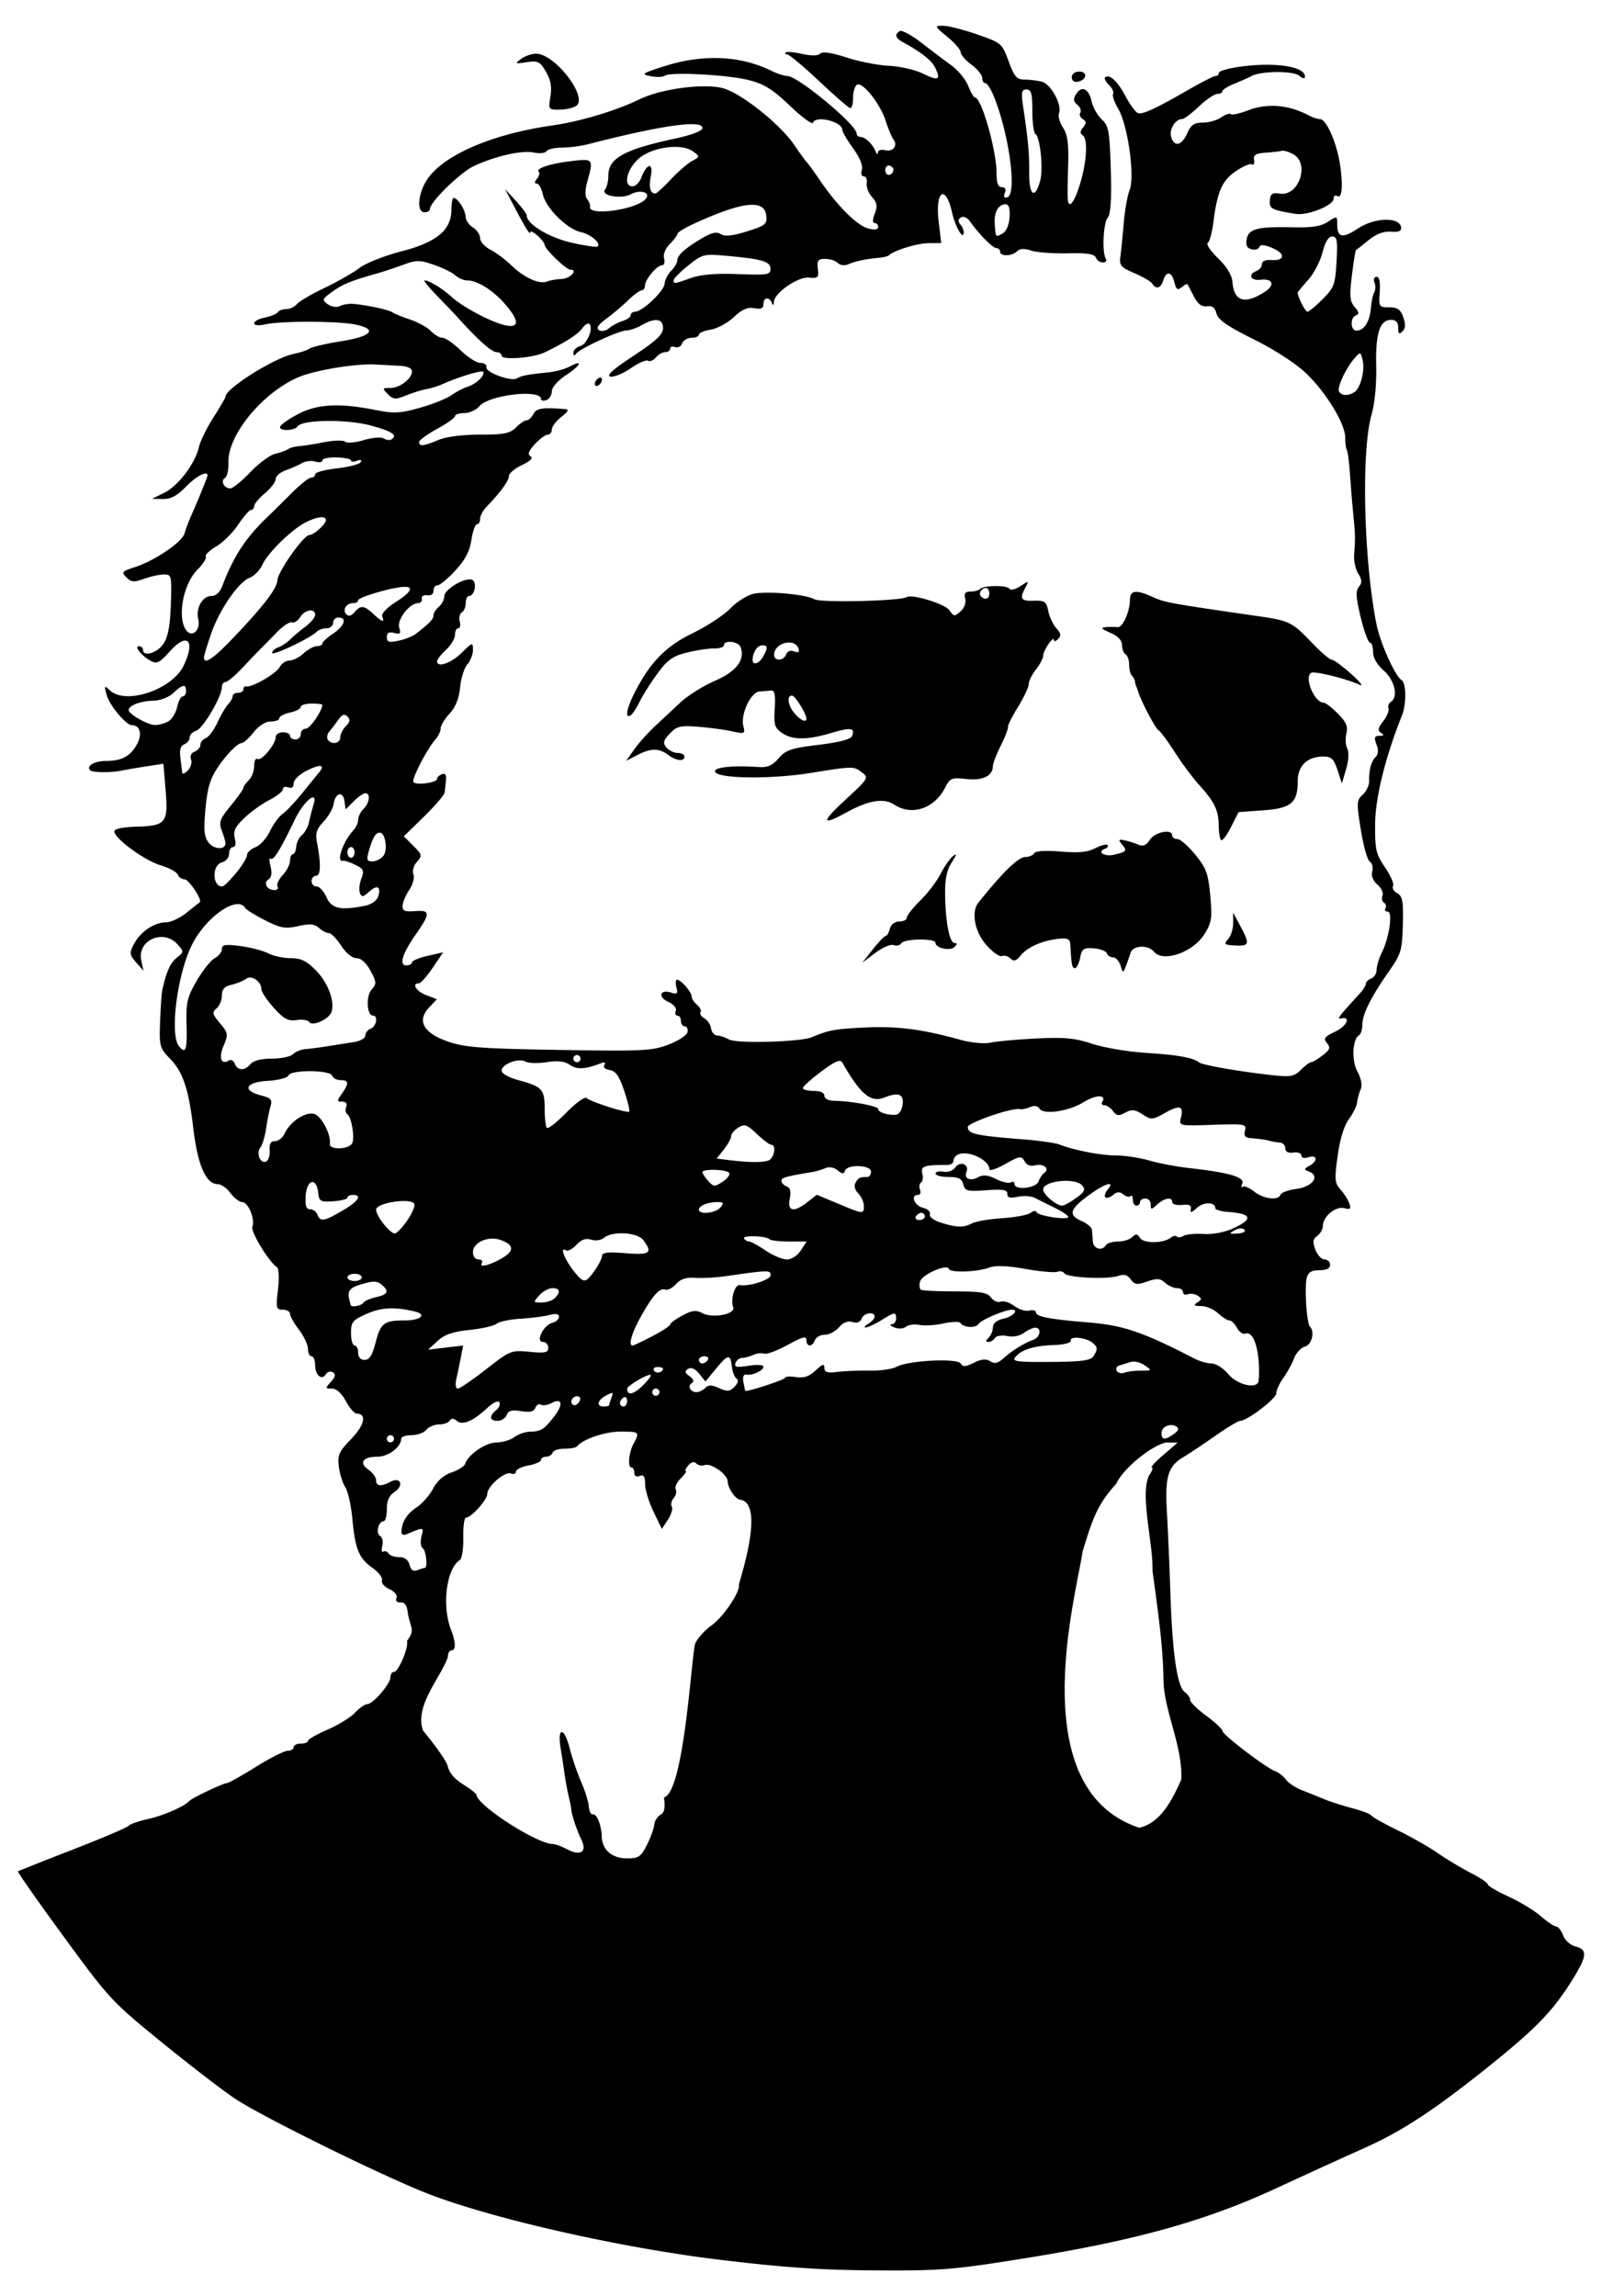 <svg xmlns="http://www.w3.org/2000/svg" viewBox="0 0 436.71 625.91"><path d="M196.31 616.03c-27.034-3.26-61.806-11.12-79.561-17.985-11.86-4.586-43.907-20.325-52.251-25.662-2.9-1.855-11.811-8.678-19.8-15.162-14.181-11.509-14.832-12.206-27.341-29.305-7.048-9.634-12.656-17.635-12.461-17.78.194-.146 6.952-2.83 15.018-5.964 8.065-3.134 14.896-6.046 15.178-6.471.282-.425 2.665-1.254 5.295-1.843 4.274-.958 9.98-3.467 11.3-4.969.679-.773 9.24-4.82 10.196-4.82.429 0 3.956-1.98 7.838-4.4 3.883-2.42 7.792-4.4 8.688-4.4.896 0 1.629-.44 1.629-.977s.88-.978 1.955-.978 1.955-.338 1.955-.75 2.39-1.783 5.31-3.044c2.921-1.26 6.297-3.342 7.503-4.626 1.206-1.283 2.703-2.334 3.327-2.334 1.565 0 6.346-5.517 6.346-7.323 0-.812.434-1.475.964-1.475 1.25 0 4.125-6.865 3.528-8.422 2.427-3.172.902-3.5.238-7.71-.228-2.02-.838-2.894-1.964-2.81-.998.076-1.436-.39-1.127-1.198.297-.772-.517-1.79-1.955-2.445-1.354-.617-2.25-1.677-1.989-2.356.26-.679-.905-2.215-2.59-3.415-3.729-2.655-4.719-5.085-5.498-13.495-.33-3.568-1.19-7.387-1.91-8.486-.72-1.098-1.51-3.623-1.757-5.61-.392-3.166.025-4.102 3.362-7.54 3.622-3.733 4.324-6.903 1.528-6.903-.627 0-1.969-1.54-2.982-3.422-1.16-2.153-2.567-3.421-3.796-3.421-1.857 0-1.87-.091-.271-1.859 1.223-1.351 1.368-2.052.53-2.569-.632-.391-1.491-.158-1.909.517-1.115 1.804-2.933.254-2.933-2.502 0-1.312-.44-2.386-.977-2.386s-.978-.91-.978-2.02c0-1.112-1.1-3.463-2.444-5.225-1.344-1.763-2.444-3.713-2.444-4.335 0-.62-.884-1.13-1.964-1.13-1.81 0-1.913-.43-1.32-5.473.37-3.147.248-5.744-.287-6.11-2.27-1.556-7.207-9.702-6.692-11.044.789-2.055-1.135-6.702-2.774-6.702-.744 0-2.18-1.1-3.189-2.444-1.01-1.344-2.557-2.444-3.439-2.444-3.292 0-5.542-5.207-6.758-15.642-1.18-10.126-2.774-14.903-6.138-18.39-2.992-3.104-3.111-3.531-2.856-10.266.147-3.865.408-7.687.58-8.493 1.076-5.026 2.16-7.474 3.95-8.924 1.996-1.617 2-1.678.176-3.692-3.866-4.272-11.024-1.053-9.842 4.425l.607 2.814-2.005-2.285c-1.824-2.079-1.879-2.528-.607-4.987 1.727-3.34 5.533-5.926 8.72-5.926 1.322 0 3.868-1.188 5.656-2.64s3.395-2.73 3.57-2.842c.822-.527-2.975-6.25-4.148-6.25-.736 0-1.558-.576-1.829-1.281s-2.388-1.85-4.705-2.544c-4.402-1.319-12.611-7.34-12.607-9.246.002-.682 2.302-1.172 6.006-1.28 8.084-.237 8.728-1.04 7.98-9.957l-.604-7.2-4.493.689c-2.47.379-5.592.913-6.936 1.186-2.928.594-7.91.542-8.542-.09-1.156-1.156 1.167-2.539 4.264-2.539 4.42 0 6.843-1.341 8.617-4.771 1.377-2.663.648-5.005-1.558-5.005-1.528 0-5.974-5.317-6.772-8.1-.786-2.742-.737-2.812.924-1.309 4.38 3.964 16.923-.313 20.03-6.832 3.284-6.885.99-9.214-3.788-3.845-2.686 3.02-3.541 3.459-5.104 2.623-2.551-1.366-4.74-4.045-3.303-4.045.604 0 1.097.44 1.097.978 0 2.037 3.939.866 5.596-1.663 1.226-1.872 1.81-5.002 2.003-10.754.263-7.796.189-8.114-1.882-8.114-1.186 0-3.621.53-5.412 1.178-2.746.993-3.501.933-4.814-.38-1.425-1.425-1.237-1.66 2.21-2.77 5.447-1.755 12.924-6.8 13.603-9.18.321-1.125 1.167-3.365 1.88-4.978 2.036-4.611 4.414-10.468 4.414-10.873 0-1.42-3.09.188-5.866 3.052-2.405 2.481-4.136 3.409-6.302 3.375l-2.985-.047 3.38-1.664c3.779-1.86 8.399-7.956 9.411-12.418.366-1.613 2.147-5.251 3.958-8.085s3.292-5.384 3.292-5.668c0-2.227 13.302-10.589 18.575-11.675 1.882-.388 3.862-1.05 4.4-1.47.537-.42 4.387-1.31 8.554-1.976 8.396-1.343 10.05-3.27 3.91-4.555-4.613-.966-20.225-1.015-24.44-.077-1.938.43-3.178.325-3.178-.271 0-.538 1.33-1.244 2.953-1.568 1.625-.325 3.19-.974 3.48-1.442.29-.469 1.326-.852 2.304-.852.978 0 2.284-.61 2.903-1.356.62-.747 4.018-2.739 7.553-4.427s7.834-4.143 9.553-5.454c1.72-1.312 6.843-3.338 11.386-4.503 9.609-2.464 13.637-5.818 13.637-11.353 0-1.767.282-3.214.626-3.214 1.09 0 3.221 3.355 3.254 5.124.017.937.91 2.252 1.986 2.924s1.955 1.984 1.955 2.916c0 .932 1.273 2.353 2.83 3.158 1.556.805 4.085 2.692 5.62 4.194 3.445 3.368 7.627 5.294 9.736 4.485.874-.335 2.713-.653 4.086-.707 2.302-.09 4.545-2.541 2.326-2.541-1.147 0-7-5.659-7-6.767 0-.413-.88-1.547-1.956-2.52-1.075-.974-1.961-1.372-1.97-.885-.014.93-1.442-1.403-4.841-7.914l-2.042-3.91 2.96 3.237c1.628 1.78 2.96 3.568 2.96 3.972 0 2.343 5.963 5.986 12.12 7.405 3.709.855 6.961 1.336 7.228 1.07.933-.934-1.912-3.345-4.66-3.948-3.71-.815-9.47-6.55-10.28-10.234-.358-1.633-1.11-2.97-1.672-2.97-.673 0-.65-.445.07-1.311.598-.722.811-1.59.473-1.928-.908-.908 3.336-2.26 9.187-2.926 5.686-.649 5.763-.545 4.085 5.499-.68 2.448-.707 4.13-.078 4.888.528.636.886 1.596.798 2.133-.431 2.611 12.776.715 15.178-2.18 1.462-1.761-1.453-2.656-4.078-1.252-2.63 1.408-8.349.349-7.017-1.3.504-.623.91-2.338.902-3.81-.025-4.686 4.253-7.066 18.072-10.056 4.742-1.026 7.577-2.117 7.577-2.915 0-2.318-11.199-.724-31.284 4.454-1.882.485-5.046.892-7.03.905-1.985.013-3.872.45-4.193.97-.321.52-1.88.686-3.466.369-3.295-.66-10.195.88-16.193 3.612-3.777 1.72-12.134 9.868-12.134 11.83 0 .462-.66.84-1.466.84-2.12 0-1.855-4.728.48-8.559 4.14-6.787 17.58-12.712 34.226-15.085 7.738-1.103 17.389-3.993 23.952-7.171 5.812-2.815 16.968-4.336 22.486-3.066 4.79 1.103 15.732 9.76 19.665 15.555 1.548 2.283 3.065 4.37 3.371 4.64.306.268 1.988 2.591 3.737 5.161 4.67 6.865 10.056 12.194 13.088 12.956 1.702.428 2.666.278 2.666-.414 0-.596-.43-1.084-.954-1.084-.612 0-.602-.922.028-2.58.78-2.053.625-2.975-.757-4.505-.957-1.058-1.601-2.756-1.433-3.774.168-1.017-.191-1.85-.8-1.85-.625 0-.858-.776-.536-1.79.355-1.12-.535-3.312-2.378-5.857-1.62-2.237-2.947-4.496-2.947-5.019 0-2.292-7.292-4.071-8-1.951-.187.563-3.017-1.527-6.29-4.644-4.724-4.502-7.034-5.941-11.226-6.995-5.87-1.475-21.353-2.283-22.876-1.194-.538.385-2.298.44-3.91.124-2.675-.526-2.328-.769 3.937-2.756 10.48-3.324 20.65-2.856 29.136 1.34 1.523.753 3.426 1.368 4.23 1.368 2.88 0 18.91 13.311 18.91 15.702 0 .505.471.918 1.047.918 1.277 0 3.324 1.963 4.095 3.928.313.797.604.94.646.318.043-.622.908-.913 1.922-.648 2.17.567 3.596-1.217 2.326-2.908-.487-.648-1.444-2.939-2.127-5.09-1.48-4.66-6.332-10.75-7.827-9.827-.583.36-1.06 1.95-1.06 3.53s-.33 2.862-.733 2.845c-.403-.017-4.222-3.317-8.487-7.333s-8.187-7.3-8.717-7.3c-.53 0-.729-.236-.441-.523.287-.288 2.307-.122 4.487.368 2.528.568 4.315.54 4.93-.075.636-.636 3.084-.276 7.163 1.053 3.409 1.11 8.61 2.128 11.558 2.263 2.949.134 7.06 1.065 9.138 2.069 4.374 2.113 5.045 1.855 3.573-1.374-.951-2.09-3.695-4.285-8.983-7.19-1.98-1.088-2.227-2.051-.76-2.957.547-.339 3.167 1.065 5.821 3.12 2.655 2.053 6.346 4.834 8.202 6.178s3.937 3.874 4.625 5.622c.688 1.747 1.524 3.177 1.858 3.177 1.759 0 5.871 14.39 5.871 20.544 0 2.775.414 3.896 1.436 3.896.928 0 1.219.566.822 1.6-.413 1.077-.182 1.456.706 1.16 2.647-.882.512-17.008-3.62-27.334-.831-2.077-1.903-3.777-2.383-3.777-.479 0-.871-.647-.871-1.437s-1.32-2.413-2.933-3.606-2.933-2.713-2.933-3.38c0-.666-1.64-2.563-3.644-4.215-3.546-2.923-3.577-3.004-1.146-3.004 1.374 0 5.543 1.058 9.265 2.351 6.633 2.305 6.804 2.45 8.601 7.332 1.565 4.251 2.21 4.983 4.4 4.995 1.41.007 3.526.27 4.7.585 2.423.65 5.494 6.291 4.638 8.52-.311.813.172 2.605 1.075 3.983 1.246 1.9 1.586 4.34 1.41 10.1-.128 4.177-.173 8.39-.101 9.363.227 3.06 1.899.844 3.489-4.626 1.762-6.063 1.992-11.895.505-12.814-.694-.43-.636-1.102.182-2.088.961-1.158.945-1.615-.078-2.247-.707-.437-1.013-1.233-.681-1.77.332-.537-.032-1.504-.809-2.148-1.096-.91-1.164-1.569-.304-2.946 1.501-2.403 3.436-1.453 4.209 2.066.35 1.592 1.586 3.78 2.748 4.862 1.893 1.763 2.149 3.186 2.46 13.663.24 8.065-.012 12.13-.814 13.096-1.225 1.475-1.606 9.497-.535 11.231.346.559-.01 1.016-.791 1.016s-1.65-.6-1.931-1.333c-.377-.981-2.408-1.29-7.682-1.165-3.943.092-8.412-.242-9.932-.744-1.878-.62-3.114-.56-3.861.188-1.363 1.362-4.619 1.448-4.619.121a.988.988 0 00-.993-.977c-.998 0-4.74-3.772-7.178-7.238-.76-1.08-1.8-1.556-2.482-1.135-.884.547-.898 1.058-.056 2.072.615.74.952 1.842.75 2.448-.422 1.269-2.335-2.322-3.154-5.924-1.777-7.807-4.639-5.854-3.642 2.485l.706 5.906-3.462.028c-3.071.024-9.47 1.988-10.795 3.313-.27.269-1.59.586-2.933.706-3.483.309-6.085.863-8.132 1.732-1.031.438-2.24.29-2.884-.353-.609-.61-2.15-1.108-3.426-1.108-1.953 0-2.269.423-2.004 2.689.282 2.412.038 2.66-2.379 2.406-3.006-.315-9.473 4.154-9.604 6.637-.053 1.003-.233 1.08-.57.244-.708-1.754-2.286-1.507-2.286.359 0 1.164-.652 1.456-2.478 1.106-1.81-.346-3.315.308-5.582 2.425-1.707 1.594-4.55 3.134-6.32 3.421-1.77.287-3.217.904-3.217 1.372 0 .467-.894.85-1.986.85s-2.249.685-2.57 1.522c-.321.838-1.187 1.291-1.925 1.008-.737-.283-1.34-.088-1.34.433 0 .52-.606.947-1.347.947-.74 0-1.89.655-2.555 1.456-.664.8-1.624 1.198-2.132.884-.508-.314-2.627.609-4.708 2.051s-4.582 2.469-5.557 2.28c-1.231-.236.691-1.966 6.285-5.657 6.216-4.1 8.059-5.83 8.059-7.564 0-2.622-2.147-2.908-5.866-.782-1.344.768-3.202 1.413-4.128 1.432-2.113.043-12.732 4.958-13.7 6.34-.459.657-.723.553-.733-.287-.008-.723.828-1.534 1.858-1.803 1.863-.487 3.67-4.865 2.494-6.04-.338-.34-1.207.192-1.93 1.18-1.233 1.686-4.558 3.82-10.257 6.58-3.131 1.518-11.732 2.173-11.732.895 0-.53-.622-.965-1.383-.965-1.287 0-4.932-3.215-10.057-8.869-1.183-1.305-2.723-2.953-3.421-3.66-4.401-4.46-6.638-7.024-6.128-7.024 1.205 0 4.938 2.269 7.302 4.437 3.087 2.833 10.826 6.94 14.664 7.784 3.954.868 3.901-1.274-.145-5.882-3.28-3.736-7.484-6.339-10.239-6.339-.925 0-2.377-.625-3.226-1.39-.848-.765-3.484-2.058-5.857-2.874-3.847-1.322-4.746-1.323-8.31-.009-2.198.81-5.316 1.847-6.929 2.304-7.269 2.056-9.477 2.949-12.349 4.994-2.845 2.025-2.942 2.278-1.335 3.453 1.008.737 2.394.95 3.31.51.866-.416 2.486-.683 3.598-.593 3.66.298 9.69 1.588 10.686 2.287.538.378 2.738 1.275 4.889 1.995 2.15.719 4.697 2.13 5.66 3.136.961 1.006 2.383 1.83 3.159 1.83.775 0 2.996 1.54 4.934 3.421s4.365 3.422 5.394 3.422c1.03 0 1.762.526 1.627 1.17-.297 1.423 6.818 4 8.38 3.034 1.188-.733 2.953-1.07 8.53-1.623 1.907-.19 4.475-.884 5.705-1.542 3.867-2.07 3.268-.467-.842 2.253-2.272 1.503-3.93 3.377-3.93 4.438 0 1.01-.66 2.09-1.467 2.4-.807.31-1.467.187-1.467-.27 0-2.774-14.16-1.152-16.776 1.92-.892 1.049-2.762 1.907-4.155 1.907-1.392 0-2.531.37-2.531.822 0 .452-2.2 2.02-4.889 3.482-2.688 1.464-4.888 3.073-4.888 3.578 0 1.272 1.156 1.15 5.226-.55 2.132-.89 6.594-1.467 11.362-1.467 6.55 0 8.177-.324 9.808-1.955 1.076-1.075 2.38-1.955 2.899-1.955.518 0 1.355-.77 1.858-1.711.851-1.59 2.329-1.822 8.573-1.344 1.215.093.98.608-.978 2.148-1.417 1.115-2.576 2.654-2.576 3.422 0 .767-.5 1.395-1.11 1.395-.61 0-2.186 1.162-3.502 2.581-1.727 1.864-2.062 2.786-1.205 3.315.78.482-.033 1.313-2.364 2.419-1.952.926-3.55 2.29-3.55 3.032 0 1.269-2.213 4.301-6.11 8.374-.941.983-1.711 2.447-1.711 3.254 0 .806-.39 1.466-.867 1.466-.476 0-1.155 1.927-1.509 4.283-.458 3.058-1.705 5.434-4.36 8.31-2.045 2.215-4.225 4.027-4.846 4.027s-1.127.679-1.127 1.51c0 .894-.697 1.392-1.711 1.221-.956-.16-1.603.252-1.467.935.135.672-.338 1.222-1.051 1.222-2.31 0-5.788 4.546-5.11 6.68.51 1.608.265 1.864-1.375 1.435-1.43-.374-1.996-.052-1.996 1.136 0 1.358.575 1.535 3.178.979 1.747-.374 3.823-1.179 4.612-1.789 3.88-2.997 4.92-4.079 4.92-5.117 0-.621.66-1.677 1.466-2.346.807-.67 1.466-1.943 1.466-2.83 0-2.102 6.526-5.7 7.88-4.346 1.087 1.086.238 4.243-1.14 4.243-.48 0-.874.854-.874 1.897s-.478 2.193-1.063 2.555c-.584.361-.845 1.487-.58 2.501.265 1.015.084 1.845-.404 1.845-.487 0-.886.804-.886 1.785 0 .982-1.1 2.818-2.444 4.081-1.344 1.263-2.444 2.66-2.444 3.103 0 1.858 3.76.592 6.658-2.241 3.014-2.947 3.118-2.974 3.118-.81 0 1.23-.686 2.996-1.524 3.923-.838.926-1.725 3.737-1.971 6.247-.3 3.065-1.244 5.421-2.875 7.181-1.336 1.44-2.428 3.248-2.428 4.018s-.617 2.094-1.37 2.943c-2.301 2.594-6.57 10.826-6.05 11.668.604.976 6.442.212 6.442-.843 0-.42.598-.992 1.329-1.272.902-.346 1.256.17 1.102 1.606a871.262 871.262 0 00-.35 3.339c-.07.672-2.604 3.643-5.634 6.6l-5.509 5.379 2.592 2.592c2.421 2.42 2.486 2.708.99 4.36-.912 1.01-1.33 2.476-.97 3.41.35.914-.136 2.773-1.096 4.192-.948 1.403-1.78 3.35-1.847 4.325-.1 1.453.518 1.728 3.413 1.515 4.193-.309 4.214.583.149 6.4-3.638 5.206-4.605 8.397-2.545 8.397.843 0 1.533-.366 1.533-.813 0-.447 1.913-1.25 4.252-1.786l4.252-.973-2.855 4.23c-1.57 2.327-3.264 4.23-3.763 4.23-2.068 0-.699 2.204 2.001 3.224l2.91 1.098-2.116 2.253c-3.409 3.628-1.585 6.953 5.095 9.285 4.605 1.608 8.956 1.937 30.307 2.295 22.715.381 25.364.254 29.818-1.435 2.688-1.02 5.03-2.559 5.204-3.42.174-.863-.156-1.568-.733-1.568s-1.05-.66-1.05-1.467c0-.806-.426-1.466-.947-1.466-.52 0-.723-.582-.45-1.292.284-.742-.586-1.786-2.042-2.449-2.92-1.33-2.295-3.503.732-2.542 1.69.536 1.929.305 1.476-1.427-.298-1.136-.21-2.066.194-2.066 1.05 0 3.97 3.383 3.97 4.6 0 .564.655 1.57 1.456 2.234.8.665 1.231 1.571.957 2.015-.274.444.198 1.197 1.05 1.673.851.477 1.674 1.714 1.827 2.749.153 1.035.895 1.898 1.65 1.918.753.02 2.191.506 3.194 1.08 2.056 1.176 19.49.71 22.617-.606 4.667-1.961 6.333-2.262 14.664-2.649 8.665-.402 15.455.476 25.771 3.333 3.049.844 6.524 1.177 8.31.795 1.689-.361 7.305-.87 12.48-1.13 7.62-.383 10.503-.11 15.153 1.433 3.159 1.048 9.703 2.162 14.542 2.476 8.994.585 12.933 1.289 14.664 2.621.997.767 11.614 2.59 20.663 3.546 4.235.448 5.344.208 7.088-1.536 1.137-1.137 2.397-2.077 2.8-2.089.404-.011 1.812-.85 3.13-1.863 1.99-1.53 2.187-2.092 1.163-3.326-1.043-1.257-.692-1.741 2.286-3.155 3.239-1.536 4.346-4.24 1.458-3.56-1.13.267-.284-.84 5.161-6.748.941-1.02 1.711-2.249 1.711-2.73 0-.48.66-1.125 1.467-1.435.806-.31 1.466-1.389 1.466-2.398s.637-3.114 1.416-4.675c2.042-4.094 3.045-11.149 1.584-11.149-.638 0-.907-.41-.598-.91.31-.5.135-1.174-.388-1.498-.523-.323-.713-1.206-.423-1.962.29-.757-.335-2.113-1.388-3.015-1.186-1.016-1.722-2.38-1.408-3.582.28-1.068-.02-2.268-.664-2.667-.645-.398-1.745-4.301-2.445-8.673-1.184-7.396-1.148-8.062.521-9.572.987-.893 1.772-2.554 1.744-3.692-.074-3.041.557-5.366 1.792-6.601.719-.719.79-1.885.21-3.412-.716-1.884-.565-2.323.805-2.335 1.24-.01 1.356-.224.435-.809-.977-.62-.848-1.313.587-3.162 1.012-1.303 1.661-2.878 1.444-3.5-.217-.624.07-1.42.635-1.77 2.106-1.3 1.077-5.91-1.904-8.524-1.841-1.616-2.932-3.516-2.932-5.106 0-1.393-.38-2.532-.846-2.532-.465 0-1.6-3.103-2.521-6.895-1.312-5.398-1.422-7.2-.505-8.305.914-1.102.877-1.892-.173-3.615-.738-1.212-1.24-3.524-1.116-5.137.34-4.408.32-5.44-.212-10.754a429.41 429.41 0 01-.905-10.971c-.23-3.346-.62-6.426-.87-6.844-.25-.418-.448-1.93-.441-3.36.017-3.732-5.2-12.304-10.68-17.547-2.794-2.673-8.595-6.435-14.273-9.254-7.137-3.544-9.711-5.328-10.137-7.025-.404-1.61-1.164-2.19-2.604-1.988-1.427.201-2.485-.588-3.55-2.646a218.485 218.485 0 00-1.737-3.317c-.122-.211-.84.13-1.598.76-1.111.921-1.498.664-1.998-1.328-.744-2.965-2.172-3.208-3.027-.515-.683 2.152-1.968 2.538-2.983.897-.36-.582-2.55-1.871-4.867-2.865-3.742-1.604-4.17-2.114-3.835-4.562.208-1.517.618-5.617.912-9.112.293-3.495 1.013-7.546 1.6-9.001 1.47-3.652-.473-17.65-3.06-22.035-1.08-1.832-1.736-3.702-1.456-4.155.28-.453-.207-1.54-1.083-2.415-.875-.876-1.382-1.802-1.126-2.058 1.114-1.114 3.376.904 5.499 4.907 1.26 2.375 2.815 4.52 3.455 4.765 1.272.489 4.634-1.064 14.126-6.523 3.412-1.962 6.602-3.568 7.088-3.568.486 0 .884-.39.884-.865 0-.476 2.53-1.218 5.621-1.649 9.628-1.343 17.842-.114 17.842 2.668 0 .674-.565.594-1.543-.217-1.674-1.39-10.353-1.337-13.019.08-.863.458-2.999 1.409-4.746 2.113-1.748.704-3.178 1.613-3.178 2.02 0 .406-.628.738-1.396.738-.769 0-3.03 1.54-5.025 3.422s-4.038 3.422-4.54 3.422c-1.829 0-3.573 2.729-3.042 4.76.778 2.977 2.87 2.572 4.384-.85 1.03-2.329 1.909-2.933 4.264-2.933 1.63 0 3.885-.644 5.01-1.432 1.124-.787 2.295-1.18 2.602-.874.307.307 2.466-.17 4.799-1.062 5.25-2.005 11.076-1.485 16.639 1.484.933.499 2.253.918 2.933.932 1.77.036 4.714 6.952 5.506 12.94.766 5.782.414 8.835-.923 8.009-.497-.308-.904.023-.904.735 0 1.85-7.107 4.678-10.409 4.142-6.532-1.06-7.168-1.394-6.98-3.671.152-1.83.655-2.162 2.8-1.847 5.126.752 8.126-8.215 3.59-10.73-1.21-.67-2.622-1.095-3.139-.943-.516.152-2.496.385-4.399.517-2.717.19-3.393.616-3.15 1.985.17.959-.086 1.499-.57 1.2-.484-.3-2.456.527-4.382 1.836-3.764 2.558-5.079 5.537-6.136 13.908-.356 2.822-1.052 5.381-1.546 5.687-.494.305.77 2.175 2.81 4.156 2.373 2.303 3.786 4.622 3.924 6.435.407 5.35 3.336 6.26 8.804 2.735 2.873-1.854 2.256-3.705-1.1-3.3-2.764.334-3.61-1.456-1.136-2.405.806-.31 1.466-1.148 1.466-1.864 0-.801.992-1.23 2.582-1.117 3.749.267 3.877-1.777.208-3.297-2.19-.908-3.258-.98-3.505-.238-.196.587-1.147.86-2.115.607-1.247-.326-1.63-1.132-1.316-2.774.538-2.814 2.992-3.44 12.605-3.215 5.151.12 7.661-.275 9.532-1.5 2.498-1.637 2.54-1.625 2.54.744 0 3.594 1.462 3.856 5.733 1.03 4.392-2.907 11.13-3.14 11.647-.402.217 1.147-.457 1.473-2.718 1.316-2.007-.138-4.05.638-6.146 2.337-1.727 1.4-3.259 2.613-3.405 2.696-.146.083-.642 3.185-1.104 6.892-.702 5.647-.58 7.043.754 8.595 1.19 1.384 1.284 1.962.371 2.281-1.664.582-1.556 4.175.125 4.175 2.06 0 3.585-2.377 3.92-6.11.166-1.855.59-3.84.943-4.409.352-.57.371-1.735.043-2.59-.338-.882-.095-1.555.56-1.555.756 0 1.055 1.44.861 4.155-.286 4.014-.198 4.155 2.582 4.155 2.258 0 3.084.58 3.834 2.693.679 1.914.617 3.032-.213 3.862-.906.905-1.168.685-1.168-.983 0-1.486-.593-2.15-1.92-2.15-3.1 0-4.282 3.654-4.074 12.583.115 4.902-.39 10.22-1.252 13.208-2.853 9.885-2.185 39.295 1.295 57.034 1.019 5.192 5.1 14.295 6.91 15.414 1.238.766 1.3 6.487.104 9.498-4.586 11.533-7.277 22.387-7.345 29.619-.065 7.046.203 8.227 2.709 11.92 1.53 2.254 2.51 4.536 2.179 5.072-.331.536.177 1.41 1.13 1.944 1.455.816 1.699 2.184 1.53 8.581-.188 7.105-.453 7.971-3.987 13.021-4.778 6.829-7.055 11.445-7.055 14.301 0 1.23-.383 2.473-.851 2.763-1.858 1.147-2.138 6.9-.486 9.968 1.05 1.948 1.363 3.718.866 4.891-.428 1.011-.865 2.622-.97 3.58-.106.958-1.113 2.988-2.24 4.51-1.28 1.732-2.42 5.47-3.045 9.978-.891 6.428-.808 7.423.762 9.177.97 1.082 2.054 2.79 2.411 3.796.53 1.493.274 1.73-1.393 1.294-2.322-.607-5.808 2.295-5.808 4.835 0 .881-.686 2.104-1.524 2.717-1.21.885-1.316 1.663-.513 3.774.556 1.463 1.682 2.66 2.502 2.66.82 0 1.49.66 1.49 1.466 0 .976-.975 1.467-2.914 1.467-2.21 0-3.045.531-3.456 2.2-.636 2.58.017 12.302.884 13.17 1.392 1.391.51 4.955-1.346 5.44-1.068.28-2.4 1.708-2.957 3.175-.557 1.466-1.882 3.887-2.944 5.378s-1.931 3.382-1.931 4.202c0 1.445-7.94 7.495-9.837 7.495-.517 0-3.615 1.87-6.885 4.155-3.27 2.286-7.114 4.849-8.543 5.697-4.272 2.535-5.108 5.307-4.543 15.078.28 4.84.713 14.958.964 22.486.536 16.095 1.846 24.997 3.9 26.504.815.597 1.48 1.573 1.48 2.168s1.963 2.527 4.362 4.292c2.398 1.765 4.408 3.648 4.467 4.186.119 1.103 11.806 10.001 14.41 10.972.93.347 2.223 1.369 2.874 2.271.65.902 2.63 2.207 4.4 2.9 1.768.692 4.535 1.805 6.148 2.472s5.034 1.762 7.602 2.432 4.882 1.563 5.143 1.985c.26.422 3.44 2.207 7.063 3.966 3.624 1.76 8.568 4.572 10.988 6.249 2.42 1.677 6.489 4.12 9.043 5.43 2.554 1.309 4.644 2.717 4.644 3.128s2.53 1.9 5.621 3.309c3.092 1.408 7.067 3.821 8.833 5.363s3.647 2.804 4.179 2.804c.532 0 1.381 1.087 1.887 2.417.513 1.351 2.011 2.69 3.397 3.038 3.247.815 3.127 2.562-.593 8.612-5.31 8.638-9.768 13.33-22.162 23.326-15.44 12.453-24.529 18.438-35.155 23.15-4.694 2.082-15.354 6.946-23.688 10.81-19.122 8.863-38.302 14.22-68.078 19.015-19.905 3.206-23.198 3.476-41.06 3.376-14.735-.083-24.98-.78-42.46-2.886zm-19.962-113.1c1.014-2.016 1.918-4.497 2.01-5.511s.84-2.224 1.666-2.686c1.112-.622 1.366-1.849.979-4.736 5.53-1.557 7.443-38.48 8.507-41.947.596-1.405 2.623-3.655 4.503-5 3.263-2.332 7.911-9.31 7.407-11.12 1.024-3.637 6.818-22.04.44-23.082-1.27-.022-3.463-3.178-3.499-5.035-.037-1.936-4.577-5.096-6.345-4.418-.698.268-1.693.062-2.211-.456-.605-.605-1.391-.402-2.194.566-.689.829-.978 1.507-.643 1.507s-.288.896-1.383 1.991-1.717 2.434-1.382 2.976c.335.542.093 1.606-.537 2.366s-.87 1.827-.533 2.373c.338.546-.134 2.135-1.048 3.53l-1.662 2.536-2.28-4.709c-1.254-2.59-2.284-5.965-2.29-7.501-.006-2.08-.383-2.65-1.475-2.23-.893.342-1.466 0-1.466-.873 0-.79-.345-1.436-.766-1.436-1.114 0-.747-4.052.592-6.535 1.694-3.142 1.582-3.242-3.658-3.242-4.175 0-10.256 2.08-11.81 4.04-.269.339-1.79.614-3.381.61-1.591 0-3.057.49-3.26 1.094-.2.605-.989 1.1-1.75 1.1-.762 0-1.386.39-1.386.869 0 .478-1.54 1.157-3.421 1.51-1.882.354-3.422 1.11-3.422 1.68 0 .571-.625.798-1.389.505-1.66-.637-6.432 3.525-6.432 5.61 0 1.56-4.405 6.446-5.81 6.446-.46 0-.787 2.446-.728 5.436.059 2.99-.365 5.74-.94 6.11-3.68 2.367-4.942 12.464-2.386 19.068 1.329 3.433 1.362 5.558.088 5.558-.538 0-.978.833-.978 1.85-1.978 5.664-9.222 13.36-6.726 20.057 3.79 4.58 6.726 8.85 6.726 9.784 1.188 4.151 5.78 5.158 7.826 7.658.011 2.826 16.45 13.425 20.858 13.448.624 0 2.42.676 3.99 1.495 3.573 1.864 5.35.578 3.736-2.703-1.207-2.453-2.595-6.569-2.726-8.085-.047-.538-.395-2.298-.773-3.91s-.865-4.254-1.08-5.867a274.822 274.822 0 00-1.064-6.965c-.983-5.913.931-6.013 2.44-.128.709 2.766 2.133 6.94 3.166 9.274 1.033 2.334 1.96 5.316 2.06 6.627.101 1.31.58 2.284 1.063 2.164 1.089-.27 2.382 2.898 2.474 6.06.105 3.62 2.794 5.943 6.882 5.943 3.155 0 3.796-.434 5.422-3.667zm145.67-17.814c.448-8.881-4.606-18.61-4.839-26.744-.115-10.058-1.668-20.184-3.02-30.27.308-6.802-3.516-20.844-.905-25.895.837-1.195 1.167-2.18.733-2.187-.434-.01.97-1.532 3.122-3.385l3.91-3.37-3.143-.037c-4.015.823-11.764 7.166-13.564 11.206-5.213 5.791-6.435 9.45-9.2 18.54-1.486 10.96-16.673 64.668 15.478 75.28 5.954-1.37 9.129-7.964 11.428-13.138zm-206.22-57.708c.868 0 .357-4.805-.572-5.38-.54-.333-.694-1.75-.343-3.15.67-2.673.824-2.653-4.298-.56-.672.276-1.19-.097-1.153-.826.139-2.679 1.51-4.854 4.154-6.588 1.49-.977 3.505-3.273 4.479-5.101 1.141-2.144 2.933-3.713 5.045-4.417 1.801-.6 3.466-1.664 3.7-2.363.85-2.55 5.578-5.77 8.518-5.801 1.645-.017 3.845-.677 4.888-1.467 1.044-.789 2.998-1.456 4.342-1.48 2.93-.056 3.807-.624 6.62-4.287 2.456-3.198 2.02-5.035-.833-3.509-1.054.565-2.35.758-2.881.43-.53-.328-1.215.059-1.522.859-.405 1.054-1.474 1.306-3.887.914-2.513-.408-3.477-.15-3.939 1.051-.336.876-1.443 1.592-2.461 1.592-2.22 0-2.392-1.267-.395-2.924.8-.664 1.192-1.634.87-2.155-.322-.522-1.744.133-3.166 1.458-3.962 3.69-6.856 4.942-8.423 3.641-.907-.753-1.513-.774-1.95-.067-.349.564-1.654 1.025-2.9 1.025-1.247 0-2.815.66-3.484 1.467-.67.806-2.483 1.466-4.03 1.466-1.548 0-2.813.435-2.813.967 0 2.265-3.503 4.9-6.515 4.9-3.958 0-5.081 1.67-2.39 3.554 1.134.795 2.061 2.08 2.061 2.855 0 1.653 1.354 1.802 3.916.431 2.76-1.477 3.784.987 1.14 2.743-1.482.983-2.123 2.407-2.123 4.711 0 1.816-.393 3.303-.873 3.303-1.433 0-2.22 3.207-.975 3.976.633.392.909 1.637.613 2.768-.296 1.131-.17 1.83.281 1.55.45-.278 1.095-.058 1.433.488.338.547 1.637.994 2.886.994 1.497 0 2.459.711 2.817 2.082.377 1.442 1.038 1.893 2.15 1.467.882-.339 1.788-.616 2.013-.616zm-8.39-35.195a.98.98 0 00-.977-.978c-.538 0-.978.44-.978.978s.44.978.978.978a.98.98 0 00.977-.978zm212.6-1.317c1.302-.952 1.476-1.519.63-2.042-1.65-1.02-4.013.077-4.013 1.862 0 1.845 1.03 1.9 3.383.18zm-162-10.007c-.931-.932-2.8.577-2.105 1.7.413.668.96.651 1.662-.05.575-.576.775-1.318.443-1.65zm8.066 2.116c0-.224.286-1.155.637-2.068.55-1.434.35-1.507-1.467-.535-2.424 1.298-2.787 3.012-.637 3.012.807 0 1.467-.184 1.467-.409zm4.888-1.115c0-.838-.44-1.252-.978-.92s-.977 1.018-.977 1.524.44.92.977.92.978-.686.978-1.524zm6.412-7.054c-.517-.517-6.412 2.92-6.412 3.738 0 1.895 1.67 1.61 4.077-.696 1.51-1.447 2.561-2.816 2.335-3.042zm2.387 4.668c0-.538-.44-.978-.978-.978s-.978.44-.978.978.44.977.978.977.978-.44.978-.977zm12.487-1.147c.877-.877 1.764-.865 3.775.051 2.197 1.001 2.884.943 4.182-.355.97-.971 1.186-1.814.575-2.25-.538-.385-1.097-1.771-1.243-3.082-.411-3.689-1.025-3.653-4.24.248l-2.986 3.622-1.718-2.12c-1.104-1.365-2.176-1.838-3.001-1.328-1.017.629-.937 1.047.389 2.017 1.085.793 1.303 1.451.62 1.873-1.274.788-.399 2.47 1.287 2.47.667 0 1.73-.515 2.36-1.146zm21.73-2.755c0-.356 1.344-.45 2.987-.21 2.18.32 3.634-.168 5.377-1.805 1.876-1.763 2.39-1.914 2.39-.705 0 1.206.793 1.443 3.666 1.094 2.016-.245 5.963-.4 8.77-.342 2.809.057 6.087-.423 7.287-1.065 3.216-1.721 16.502-2.382 17.438-.867.586.948 1.367.902 3.598-.211 2.048-1.022 3.3-1.138 4.451-.412 1.203.759 2.104.555 3.62-.817 2.29-2.072 5.593-4.12 8.117-5.032 1.95-.705 2.341-3.34.488-3.292-.672.017-2.046.655-3.053 1.417-1.084.821-2.931 1.167-4.525.848-1.492-.298-2.99-.059-3.36.538-.365.592-1.166 1.076-1.78 1.076-.803 0-.787-.328.058-1.173.645-.645 1.173-1.93 1.173-2.855 0-1.075 1.06-1.915 2.933-2.327 2.535-.556 4.268-2.47 2.2-2.429-1.923.04-8.349 2.772-9.003 3.83-.773 1.251-4.03 1.108-5.011-.22-.315-.426-2.37-.37-4.568.124s-5.132.68-6.522.414c-1.389-.265-3.073-.046-3.742.49-.691.552-2.06.631-3.171.183-1.076-.433-1.406-.819-.734-.856.672-.038 1.222-.73 1.222-1.536 0-1.888-.294-1.854-4.131.486-1.76 1.073-3.64 1.94-4.179 1.925-.537-.015-.207-.474.734-1.023.94-.548 1.71-1.414 1.71-1.925 0-1.521-2.946-1.053-3.568.566-.37.964-1.248 1.282-2.47.894-1.25-.397-2.5.094-3.665 1.437-.973 1.122-2.72 2.04-3.884 2.04-1.164 0-2.37.66-2.679 1.466-.733 1.912-2.308 1.892-2.308-.029 0-1.174-1.105-.888-5.133 1.33-2.823 1.553-5.697 2.625-6.387 2.38-.69-.243-2.01-.097-2.933.326-.923.424-2.302.797-3.065.83s-1.59.674-1.84 1.424c-.362 1.085.37 1.231 3.585.717 2.235-.357 4.04-.25 4.04.239 0 1.07-2.948 2.456-4.643 2.182-.776-.125-1.07.623-.806 2.046.229 1.233.449 2.294.489 2.356.272.426 10.827-3.012 10.827-3.527zm-81.47-2.331c6.548-5.124 6.844-5.243 11.832-4.764 4.274.41 5.115.23 5.115-1.1 0-.874-.65-1.59-1.446-1.59-2.106 0 .128-4.571 2.543-5.203 1.01-.264 1.836-1.009 1.836-1.655 0-.8-.86-.952-2.689-.476-1.478.385-5.023.84-7.877 1.011-2.854.171-5.759.784-6.455 1.362-.696.578-4.025 1.339-7.398 1.691-4.54.475-6.799 1.256-8.699 3.007l-2.566 2.366 4.772-.562 4.771-.56-.61 3.175a219.95 219.95 0 01-1.219 5.865c-.355 1.566-.196 2.688.382 2.688.546 0 4.014-2.365 7.708-5.255zm210.61 3.055c.549-7.398-1.23-13.694-3.612-12.78-.67.257-1.706-.446-2.304-1.563-.598-1.118-1.53-2.032-2.071-2.032-.541 0-1.929-.88-3.083-1.955s-3.226-1.962-4.603-1.97c-1.987-.012-2.201-.214-1.038-.978 1.25-.82 1.264-1.093.09-1.85-.759-.487-1.968-.66-2.69-.384-.72.277-1.31.016-1.31-.579s-.735-1.082-1.634-1.082c-.899 0-2.366-.663-3.26-1.472-1.334-1.207-2.211-1.268-4.87-.341-2.782.97-3.422.888-4.49-.572-.911-1.247-1.853-1.497-3.516-.935-2.946.997-13.834.454-14.57-.725-.312-.5-1.192-.685-1.955-.41-.764.275-4.688-.083-8.72-.795-4.902-.865-8.144-.988-9.777-.37-3.26 1.234-10.667 1.48-11.038.369-.492-1.476-7.365 1.553-7.865 3.466-.257.98-.145 1.981.247 2.224.392.242 4.576.44 9.297.44 6.974 0 8.812.315 9.807 1.675.673.92 1.865 1.428 2.648 1.128.783-.3 2.452.23 3.71 1.178 1.256.948 3.099 1.51 4.094 1.25.995-.26 1.809-.02 1.809.533 0 1.117 3.929 1.864 14.176 2.695 9.634.781 14.9 2.57 28.99 9.851 1.428.738 3.546 1.341 4.708 1.341s3.222 1.32 4.58 2.933c2.561 3.045 8.066 4.186 8.25 1.71zm-162.38-3.234c0-.238-.686-.432-1.524-.432-.839 0-1.248.447-.91.994.557.903 2.434.47 2.434-.562zm130.32.546c3.008 0 3.028-.03.977-1.466-1.151-.807-2.9-1.204-3.884-.884-.984.32-2.368.757-3.074.97-.706.214-.992.862-.634 1.44.357.578 1.3.801 2.097.495.796-.305 2.829-.555 4.518-.555zm-118.1-2.933c.332-.538-.082-.978-.92-.978-.839 0-1.524.44-1.524.978s.414.978.92.978c.505 0 1.191-.44 1.524-.978zm105.12-.98c1.226-1.94 1.186-2.502-.267-3.693-1.754-1.438-6.149-1.893-5.917-.613.115.637-1.754 1.138-4.626 1.24-5.45.193-8.798 1.24-10.494 3.283-.992 1.196.385 1.386 9.61 1.321 8.439-.059 10.968-.391 11.693-1.538zm-195.66-3.83c1.343-5.242 2.283-5.944 7.957-5.944 4.283 0 6.09-1.625 2.707-2.432-5.5-1.313-9.116-1.138-13.125.636-3.851 1.703-4.269 2.218-4.269 5.264 0 1.856.44 3.376.978 3.376s.978.88.978 1.955c0 1.235.651 1.955 1.77 1.955 1.302 0 2.097-1.273 3.003-4.81zm75.41-1.647c2.678-1.4 4.87-2.84 4.87-3.2s1.49-1.454 3.31-2.435c2.646-1.425 3.728-1.56 5.391-.67 2.852 1.527 9.207.317 8.467-1.611-.782-2.038.445-6.226 1.762-6.011 2.633.428 8.444-1.437 8.444-2.71 0-1.414-.627-1.4-12.22.275-2.689.388-6.444.593-8.346.456-2.439-.176-3.977.325-5.224 1.703-.972 1.074-2.304 1.747-2.96 1.496-1.492-.573-3.51 1.713-6.807 7.712-2.388 4.345-3.263 7.542-2.064 7.542.279 0 2.699-1.146 5.377-2.547zm-78.764-9.11c.306-.496 1.872-1.19 3.48-1.544 3.265-.717 3.634-1.61 1.423-3.445-1.183-.982-2.308-1-5.365-.084-3.728 1.117-4.13 1.886-2.986 5.731.196.659 2.96.131 3.448-.658zm52.154-1.248c1.687-1.688 1.446-2.738-.63-2.738-.993 0-2.6.88-3.574 1.956-1.724 1.905-1.708 1.955.63 1.955 1.32 0 2.928-.528 3.574-1.173zm-52.597-5.67c0-.538-.88-.978-1.956-.978s-1.955.44-1.955.978.88.977 1.955.977 1.956-.44 1.956-.977zm63.48-1.862c1.112-1.562 2.022-3.382 2.022-4.045 0-.883 1.694-1.069 6.354-.695 6.724.54 7.544-.056 4.896-3.553-1.625-2.147-8.4-2.56-10.699-.652-.811.674-2.343.904-3.523.53-1.465-.466-2.662-.047-4.016 1.407-1.06 1.138-2.342 1.814-2.847 1.501-1.966-1.215-.114 3.07 2.795 6.468 2.127 2.485 2.633 2.388 5.017-.961zm-24.583-3.792c2.724-1.781 2.364-3.334-1.054-4.542-3.375-1.193-7.537.647-7.537 3.331 0 1.138.647 1.976 1.525 1.976.865 0 1.235.468.855 1.083-.851 1.376 3.057.213 6.21-1.848zm80.773-1.679l1.601-2.444h-4.748c-2.611 0-5.025-.278-5.365-.617-.948-.948-7.525-1.145-6.946-.208.28.454.904.825 1.386.825.482 0 2.497 1.1 4.478 2.444 1.981 1.345 4.59 2.444 5.797 2.444 1.263 0 2.876-1.038 3.797-2.444zm83.189-1.466c.332-.538 1.81-.978 3.284-.978s3.226-.546 3.893-1.214c.967-.966 1.397-.918 2.111.238.96 1.554 6.469 1.497 8.399-.087.587-.481 1.328-.615 1.646-.297.318.318 1.14.231 1.825-.193.686-.424 3.14-.654 5.455-.512 2.515.155 5.764-.46 8.08-1.527 5.551-2.559 5.116-4.004-1.346-4.466-1.94-.138-3.527-.596-3.528-1.016-.005-1.723-3.141-1.796-4.998-.115-1.503 1.36-1.914 1.449-1.675.363.23-1.043-.423-1.362-2.372-1.158-1.478.155-2.688-.175-2.688-.733 0-1.526-2.062-1.22-4.078.603-1.664 1.506-1.788 1.506-1.788 0 0-.89-.66-1.618-1.466-1.618-.807 0-1.467.44-1.467.978s-.44.978-.977.978-.978-.734-.978-1.63-.29-1.34-.643-.986c-.354.354-1.234.153-1.956-.446-.972-.806-1.698-.768-2.802.148-.82.68-1.762.965-2.094.632-.333-.332-.048-1.275.632-2.094 2.184-2.632-.738-1.712-5.36 1.687-5.034 3.702-5.422 5.268-1.708 6.89 1.478.647 2.732 1.725 2.786 2.398.054.672.164 2.101.244 3.177.153 2.033 2.516 2.68 3.569.978zm-190.37-6.852c1.222-1.804 2.054-3.75 1.848-4.324-.65-1.82-10.425-.402-10.425 1.512 0 1.829 4.063 6.843 5.234 6.46.616-.203 2.12-1.844 3.343-3.648zm228.09 2.628c-.505-.504-1.622-.426-2.672.187-1.584.926-1.478 1.032.867.867 1.554-.108 2.31-.55 1.805-1.054zm-74.31-1.679c1.043-.558 4.805-1.206 8.36-1.44 3.554-.235 7.029-.897 7.72-1.47.693-.575 1.412-.653 1.598-.173.4 1.029 8.65 2.263 8.65 1.294 0-.364-1.65-1.47-3.666-2.46a369.254 369.254 0 01-5.46-2.725c-.986-.511-3.075-.647-4.643-.303-2.124.466-2.851.266-2.851-.788 0-1.12-1.188-1.326-5.735-.99-5.16.383-5.787.223-6.263-1.596-.41-1.57-1.312-2.021-4.041-2.021-1.933 0-3.514-.415-3.514-.922 0-.506.95-.738 2.111-.515 1.213.234 2.606-.27 3.274-1.183 1.334-1.824 3.82-.824 3.035 1.221-.721 1.878.967 2.654 3.186 1.466 1.367-.731 2.683-.595 4.896.51 1.664.83 3.471 1.234 4.016.897.545-.336.99-.146.99.423 0 1.809 5.865 1.205 6.558-.675.348-.941 1.05-1.992 1.561-2.335 1.601-1.074-.198-2.64-2.378-2.07-1.357.354-2.4-.032-3.004-1.113-.85-1.518-1.289-1.454-5.254.762-2.38 1.33-4.326 1.978-4.326 1.44 0-2.482-5.553-5.183-8.405-4.09-.754.29-1.372 1.065-1.372 1.722s-.77 1.192-1.71 1.188c-6.238-.027-7.318.337-6.805 2.295.28 1.075.131 2.19-.333 2.476-.463.286-.595 1.167-.292 1.956.303.79.064 1.435-.531 1.435-2.12 0-1.04 2.906 1.296 3.493 1.309.328 2.178 1.123 1.931 1.765-.252.658.95 1.625 2.754 2.217 4.367 1.43 6.415 1.504 8.648.31zm-171.57-3.477c4.384-2.57 5.54-4.307 2.863-4.307-.806 0-1.467.33-1.468.733 0 .404-1.73.852-3.843.997-3.548.242-3.867.055-4.154-2.444-.482-4.192-3.105-3.449-3.387.958-.172 2.685.151 3.667 1.207 3.667.793 0 1.695.66 2.004 1.466.775 2.018 1.78 1.86 6.779-1.07zm158.79 1.559c0-.538-.413-.978-.92-.978-.505 0-1.191.44-1.523.978-.333.538.081.977.92.977.838 0 1.524-.44 1.524-.977zm-55.724-2.444c1.014-1.222.884-1.467-.778-1.467-2.662 0-5.088.983-5.088 2.06 0 1.444 4.558.983 5.866-.593zm39.105-.42c0-1.036-.685-2.57-1.523-3.407-.944-.944-1.223-2.059-.733-2.934.764-1.365 1.149-1.55 3.233-1.55.538 0 .978-.659.978-1.466 0-1.834-6.481-2.058-7.092-.244-.321.955-.764.93-2.024-.11-.971-.8-2.299-1.034-3.336-.586-.948.41-2.604.892-3.679 1.072-7.16 1.195-8.31 1.525-8.31 2.387 0 .53.641 1.21 1.424 1.511.996.382 1.253 1.403.856 3.391-.695 3.476 1.129 3.8 4.86.865l2.517-1.979 5.68 2.383c7.059 2.96 7.149 2.969 7.149.668zm57.814-2.12c2.303-1.64 2.65-2.326 1.737-3.427-1.861-2.243-10.67-1.343-10.67 1.09 0 1.349 3.6 4.388 5.199 4.388.47 0 2.15-.923 3.733-2.05zm55.775-.945c.19-.572 2.17-1.285 4.397-1.584 4.345-.583 6.453-3.524 3.376-4.71-1.459-.562-1.449-.704.108-1.578 2.351-1.32 2.165-3.095-.244-2.33-1.168.37-1.956.176-1.956-.484 0-.608-.985-.968-2.189-.8-1.426.2-2.192-.204-2.2-1.159-.005-.806-.67-1.509-1.476-1.562-.807-.053-1.907-.229-2.445-.39-1.126-.339-3.124-.63-5.735-.837-1.296-.103-1.682-.693-1.33-2.035.466-1.786-.016-1.873-8.765-1.573-9.172.315-9.253.298-8.708-1.875.826-3.287-.289-3.644-4.317-1.38-3.451 1.94-3.764 1.96-6.144.401-2.051-1.343-2.907-1.43-4.696-.472-1.807.967-2.39.894-3.35-.42-.64-.874-1.691-1.59-2.336-1.59-.644 0-.918-.41-.61-.91 1.267-2.048-1.692-2.016-5.043.055-4.118 2.545-10.968 3.54-12.072 1.754-.46-.744-1.404-.891-2.541-.397-.995.432-2.246.681-2.779.553-2.014-.487-14.184 3.694-14.184 4.872 0 1.885 2.061 2.345 15.153 3.381 4.302.34 8.701.966 9.777 1.39 3.928 1.552 11.375 2.99 15.479 2.99 2.314 0 6.377.618 9.029 1.375 2.652.756 7.46 1.673 10.687 2.037 11.09 1.251 15.352 2.48 14.68 4.23-.334.872-.305 1.283.064.914.37-.37 1.771.194 3.116 1.252 2.639 2.075 6.692 2.568 7.254.882zm-150.32-5.91c-.621-1.004-7.266-1.2-7.266-.214 0 .36.708 1.439 1.574 2.396 1.444 1.596 1.766 1.613 3.902.214 1.28-.839 2.086-1.917 1.79-2.396zm-125.25-6.11c-.132-1.85.286-2.581 1.479-2.581.914 0 2.097-.956 2.628-2.123 1.456-3.204 5.769-6.012 8.098-5.273 1.944.617 4.57 5.691 4.206 8.129-.267 1.79 5.433 1.553 6.127-.255.683-1.781-.288-7.163-1.419-7.862-.444-.275-.56-1.146-.258-1.935.349-.908-.047-1.435-1.075-1.435-1.486 0-1.495-.189-.105-2.173 2-2.855 1.92-3.693-.352-3.693-1.03 0-2.054-.541-2.274-1.202-.537-1.61-11.306-1.676-11.921-.073-.248.646-2.767 1.302-5.633 1.466-6.077.349-7.16 2.594-1.906 3.955 2.782.721 3.18 1.174 2.638 2.995-.352 1.18-.897 3.906-1.21 6.057-.313 2.15-1 4.455-1.525 5.12-1.228 1.555-.135 4.464 1.464 3.897.672-.237 1.139-1.594 1.038-3.014zm135.99 2.691c1.59-.61 2.203-4.295.713-4.295-.457 0-2.217-1.323-3.91-2.941-2.68-2.56-3.33-2.783-5.033-1.72-1.076.671-1.956 1.716-1.956 2.32s-.889 2.23-1.976 3.612l-1.976 2.513 3.198.396c5.56.688 9.343.728 10.94.115zm-49.634-17.028c1.15 1.052 11.127 4.231 11.647 3.711.232-.232-.386-2.807-1.374-5.72-1.351-3.988-2.322-5.377-3.922-5.614-1.25-.184-1.852-.757-1.462-1.388.433-.701.068-.845-1.054-.415-4.223 1.62-6.438 1.73-8.323.41-1.423-.997-3.263-1.214-6.337-.748-2.382.362-4.988.29-5.791-.16-1.89-1.057-6.503.69-6.503 2.464 0 .799 1.923 1.884 4.643 2.62 6.4 1.732 7.088 2.484 7.088 7.753 0 2.533.278 4.884.619 5.224.34.34 2.715-1.523 5.277-4.14 2.563-2.617 5.034-4.416 5.492-3.997zm86.196 1.726c.328-2.841-1.15-3.362-5.123-1.806-3.575 1.401-6.447-1.023-11.298-9.537-.586-1.027-1.898-.479-5.766 2.409-2.754 2.056-5.008 4.085-5.008 4.508 0 .423 1.32.769 2.933.769 1.817 0 2.933.504 2.933 1.326 0 .783 1.1 1.345 2.688 1.373 4.739.084 11.976 1.44 11.976 2.244 0 .898 2.74 1.763 4.888 1.544.822-.084 1.603-1.327 1.776-2.83zm-177.75-10.99c.764-.92 2.918-1.466 5.79-1.466 2.515 0 5.122-.55 5.794-1.222.672-.672 2.19-1.29 3.373-1.375s3.911-.437 6.062-.786 5.34-.85 7.088-1.114c1.775-.268 3.177-1.061 3.177-1.797 0-.725.66-1.571 1.466-1.88 1.56-.599 2.06-3.558.603-3.558-1.674 0-1.95-5.327-.368-7.09 1.403-1.561 1.376-2.012-.304-5.132-1.164-2.162-2.57-3.424-3.82-3.432-1.176-.007-2.871-1.393-4.185-3.422-1.215-1.875-2.72-3.41-3.345-3.41s-1.839-.635-2.698-1.413c-1.213-1.098-2.47-1.209-5.636-.497-3.509.788-4.756.573-8.987-1.553-2.702-1.357-5.176-2.892-5.497-3.412-2.208-3.572-11 2.692-14.7 10.474-3.921 8.245-5.865 24.187-3.323 27.25 1.85 2.228 2.242 1.046 2.045-6.156-.157-5.759.199-7.259 2.777-11.704 1.626-2.804 3.836-5.57 4.912-6.145 1.075-.575 1.955-1.706 1.955-2.512 0-1.2.916-1.344 5.064-.794 2.785.37 6.195 1.262 7.576 1.983 1.382.721 4.141 1.314 6.132 1.317 2.856.005 4.329.737 6.988 3.475 3.27 3.367 5.131 8.552 4.06 11.31-.741 1.904-5.216 3.874-5.984 2.633-.332-.54-1.888-.791-3.457-.561-2.333.342-3.467-.263-6.238-3.33-1.863-2.063-3.387-4.355-3.387-5.094 0-2.102-2.72-3.946-4.155-2.815-.672.53-2.432 1.251-3.91 1.604-1.992.476-2.69 1.24-2.69 2.948 0 1.269-.656 2.85-1.458 3.516-1.271 1.056-1.153 1.574.924 4.041 2.246 2.67 2.302 3.022.978 6.19-1.385 3.315-.631 5.276 1.519 3.948.541-.335 1.248.079 1.57.92.743 1.934 2.711 1.962 4.289.062zm89.942-1.466c0-.538-.44-.978-.978-.978s-.978.44-.978.978.44.978.978.978.978-.44.978-.978zm-58.81-41.666c1.797-.36 3.273-1.382 3.634-2.518.874-2.753-.232-3.333-2.478-1.3-1.636 1.48-2.027 1.532-2.49.325-.302-.787-.123-2.55.397-3.919.827-2.176.617-2.648-1.671-3.76-1.44-.7-2.947-1.196-3.35-1.103-1.975.46.01-5.235 2.933-8.415.672-.732 1.222-1.99 1.222-2.796 0-.807.66-2.127 1.466-2.933 1.663-1.663 1.96-4.26.489-4.26-.538 0-1.968.99-3.178 2.2l-2.2 2.2-.319-2.257c-.4-2.82-2.5-2.28-2.943.757-.182 1.242-1.415 3.407-2.74 4.812-1.86 1.97-2.282 3.224-1.848 5.486 1.16 6.05 1.098 9.288-.18 9.288-.69 0-1.257.66-1.257 1.466 0 .806.623 1.466 1.385 1.466.761 0 1.969 1.32 2.683 2.933 1.38 3.119 3.798 3.657 10.446 2.328zm-23.792-5.248c-.328-.53.306-1.934 1.408-3.117 1.103-1.184 2.006-2.95 2.006-3.923 0-.974.346-1.771.77-1.771.423 0 .838-.924.924-2.053.085-1.13.787-2.559 1.56-3.177.774-.619 1.643-2.225 1.93-3.569.288-1.344.832-3.44 1.21-4.658 1.328-4.291-2.602-1.161-5.119 4.076-4.023 8.372-5.858 11.316-6.595 10.579-.388-.388-.39.55-.004 2.086.465 1.854.286 3.048-.535 3.555-1.512.935-.438 2.937 1.575 2.937.807 0 1.198-.434.87-.965zm-11.322-3.657c1.652-2.005 3.004-4.215 3.004-4.913 0-.697 1.032-1.66 2.294-2.14 1.262-.48 3.035-2.432 3.94-4.34.905-1.907 2.458-4.037 3.45-4.732.994-.696 3.403-3.241 5.355-5.657s4.03-4.97 4.619-5.678c1.77-2.128.349-2.324-3.382-.466-1.967.98-3.53 2.494-3.543 3.433-.015 1.087-.541 1.482-1.49 1.117-.807-.31-1.467-.084-1.467.5s-1.65 1.906-3.666 2.937c-2.016 1.03-5.102 3.249-6.857 4.929-2.506 2.4-3.06 3.575-2.582 5.478.373 1.487.19 2.423-.476 2.423-.596 0-1.083.828-1.083 1.84 0 1.02-.873 2.07-1.956 2.353-2.743.718-2.662 6.56.092 6.56.41 0 2.096-1.64 3.748-3.644zm40.144-4.653c1.295-1.56.594-6.367-.928-6.367-1.155 0-1.943 1.3-2.981 4.92-.704 2.453-.56 2.901.935 2.901.972 0 2.31-.654 2.974-1.454zm-7.81-.99c0-.807-.44-1.467-.978-1.467s-.978.66-.978 1.467c0 .806.44 1.466.978 1.466s.977-.66.977-1.466zm-35.196-2.485c0-.445-.45-1.991-.998-3.436-.876-2.302-.574-3.143 2.444-6.827 1.893-2.31 3.442-4.488 3.442-4.84 0-.35.66-1.298 1.467-2.104.806-.807 1.466-2.561 1.466-3.899s.405-2.182.9-1.876c1.062.657 4.966-4.02 4.966-5.949 0-.734.88-1.335 1.955-1.335s1.956.44 1.956.978.66.978 1.466.978a1.47 1.47 0 001.466-1.467c0-.806.628-1.466 1.395-1.466 1.097 0 4.471-4.909 4.471-6.505 0-.186-1.32-.339-2.933-.339s-2.933.405-2.933.9-1.32 1.19-2.933 1.544-2.932 1.05-2.932 1.545c0 .495-1.05.9-2.334.9-1.426 0-3.234 1.138-4.644 2.924-1.27 1.608-2.75 2.935-3.288 2.95-1.165.03-4.405 3.388-6.714 6.957-2.103 3.25-2.753 5.797-3.296 12.9-.337 4.404-.063 6.1 1.213 7.51 1.562 1.726 4.398 1.699 4.398-.043zm-9.392-22.853c-.35-.913.046-1.774.98-2.133.863-.33 1.569-1.167 1.569-1.859 0-.691.66-1.51 1.468-1.82.807-.31 2.237-2.227 3.177-4.26s2.26-4.277 2.931-4.988c.672-.71 1.222-1.7 1.222-2.2 0-.499.66-.907 1.467-.907.806 0 1.466-.44 1.466-.978s.33-.885.733-.772c1.453.406 8.155-3.434 9.112-5.221.538-1.005 1.76-1.828 2.714-1.828.956 0 2.681-.88 3.836-1.955s2.777-1.955 3.606-1.955c.829 0 1.508-.33 1.51-.734.002-.403 1.32-1.613 2.93-2.688 3.119-2.083 3.891-4.4 1.466-4.4a1.47 1.47 0 00-1.466 1.467c0 .806-.792 1.466-1.76 1.466s-2.192.432-2.72.96c-1.767 1.768-12.14 6.69-12.14 5.762 0-.505.77-1.194 1.711-1.532.941-.338 2.404-1.314 3.251-2.169s2.717-2.429 4.155-3.497 2.615-2.499 2.615-3.177c0-1.89-2.771-1.467-4.077.623-.638 1.022-1.657 1.667-2.265 1.433-.608-.233-2.494 1.02-4.191 2.786-1.698 1.766-3.546 3.65-4.108 4.188-.561.538-2.776 2.848-4.92 5.133-2.145 2.285-4.34 4.155-4.879 4.155s-.979.62-.979 1.376c0 2.554-5.124 11.276-6.968 11.862-1.007.32-1.83 1.164-1.83 1.877 0 .713-.658 1.548-1.462 1.857-1.018.39-1.335 1.535-1.044 3.77.23 1.766.448 3.572.484 4.013.037.442.725.145 1.53-.66s1.2-2.153.876-2.995zm40.676-6.017c0-.845.689-2.224 1.53-3.065 1.136-1.136 1.245-1.81.423-2.619-.816-.803-1.466-.576-2.474.866-.752 1.075-1.845 2.51-2.428 3.19-.584.678-.793 1.668-.465 2.2.947 1.532 3.414 1.12 3.414-.572zm-46.942-4.321c.997-.533 2.103-2.293 2.458-3.91.355-1.618 1.05-2.942 1.546-2.942.495 0 .9-.66.9-1.466 0-1.992-.94-1.843-3.488.551-1.242 1.167-3.535 2.046-5.44 2.085-3.432.07-6.714 1.316-6.714 2.549 0 1.106 5.16 4.047 7.152 4.077.976.014 2.59-.41 3.586-.944zm16.9-21.918c8.653-8.954 12.842-14.327 12.896-16.542.057-2.28 7.173-12.386 8.723-12.386 1.202 0 4.512-2.98 4.512-4.062 0-1.244-2.293-.996-5.471.592-3.817 1.906-10.376 8.318-11.87 11.603-.666 1.463-2.206 3.04-3.422 3.503-3.077 1.173-8.289 8.759-10.567 15.38-1.05 3.054-1.91 5.923-1.91 6.377 0 1.944 2.329.48 7.109-4.465zm-8.667-5.974c-.747-2.974 1.148-6.334 3.573-6.334 1.22 0 2.324-.997 2.961-2.674 3.098-8.149 6.375-13.169 12.292-18.834 1.404-1.344 4.416-4.313 6.692-6.599s4.636-4.154 5.244-4.154c.607 0 1.104-.419 1.104-.93s2.65-1.228 5.887-1.595c3.239-.366 6.17-1.123 6.515-1.68.386-.624 0-.775-1-.392-.894.344-1.626.301-1.626-.094 0-.396-1.76-.766-3.91-.822s-3.91.31-3.91.816c0 .505-.853.647-1.895.317s-2.692-.14-3.666.422-2.982 1.453-4.46 1.978c-1.48.524-2.69 1.585-2.69 2.357 0 .772-1.319 2.515-2.932 3.872s-2.933 2.936-2.933 3.509c0 .572-.381 1.04-.848 1.04-.466 0-2.032 1.79-3.48 3.978s-4.145 4.87-5.994 5.962c-1.85 1.09-3.14 2.343-2.868 2.783.272.44-.757 2.051-2.286 3.58-3.971 3.972-5.627 13.402-2.925 16.657 1.595 1.922 3.861-.35 3.155-3.163zm50.158-.772c-.29-.756 1.27-2.396 3.807-4.001 4.298-2.72 4.95-4.307 1.65-4.021-3.568.308-12.018 2.856-12.018 3.623 0 .436-.634.793-1.409.793-1.863 0-2.964 1.883-1.788 3.06.593.593 1.39.383 2.185-.575 1.65-1.987 2.625-1.903 5.148.447 2.442 2.276 3.111 2.462 2.425.674zm-35.992-39.295c2.308-2.422 5.365-4.682 6.793-5.023 1.428-.34 3.036-.92 3.574-1.289.537-.368 1.857-.726 2.933-.794 1.075-.069 4.154-.555 6.843-1.081 2.688-.526 5.27-.584 5.736-.13.466.455 2.73.26 5.033-.432s4.76-.906 5.46-.473c.701.434 1.626.571 2.055.306 1.886-1.166.356-2.22-5.543-3.816-6.51-1.763-18.676-1.63-19.952.216-.88 1.274-5.202 1.368-4.78.104.194-.584 2.413-2.14 4.931-3.46 5.209-2.728 11.2-3.052 20.886-1.13 5.208 1.034 6.83.962 12.22-.546 3.419-.957 7.316-2.51 8.66-3.452 1.344-.942 3.394-2.008 4.556-2.368 2.268-.704 4.826-3.255 4.046-4.035-.462-.461-7.08 1.57-11.046 3.389-1.076.493-3.055 1.106-4.4 1.36-1.344.256-3.872 1.044-5.617 1.754-2.785 1.131-3.38 1.084-4.854-.39-1.587-1.588-1.551-1.68.653-1.68 2.61 0 5.908-2.54 5.908-4.55 0-.797-1.252-1.382-3.177-1.486-1.748-.093-4.717-.257-6.6-.364-5.517-.313-16.77 1.545-21.29 3.515-9.84 4.288-19.247 15.829-18.967 23.27.072 1.914-.356 3.78-.95 4.148-1.297.8-.236 2.841 1.477 2.841.668 0 3.104-1.982 5.412-4.404zm300.99-21.83c1.687-1.072 2.947-6.007 2.248-8.809-.551-2.21-.63-2.228-2.157-.489-2.429 2.766-4.902 8.104-4.246 9.165.708 1.146 2.47 1.202 4.155.132zm-199.48-19.4c1.21-.37 2.2-1.081 2.2-1.583 0-.501.55-.93 1.222-.951 2.034-.066 7.888-5.619 8.035-7.622.076-1.03.884-2.62 1.795-3.53.911-.912 1.657-2.188 1.657-2.837 0-1.412 2.198-3.366 6.875-6.113 2.536-1.489 3.87-1.765 5.021-1.04 1.111.701 3.18.482 7.11-.755 5.06-1.59 5.517-1.968 5.245-4.323-.52-4.491-6.396-3.842-19.57 2.163-2.533 1.155-4.622 2.43-4.643 2.833-.021.403-.959 1.654-2.084 2.779-1.212 1.212-1.847 2.805-1.558 3.91.268 1.026.03 1.865-.528 1.865-1.378 0-4.667 3.894-4.667 5.527 0 .724-.406 1.317-.902 1.317-.497 0-2.15 1.21-3.673 2.688s-4.21 3.754-5.97 5.057c-2.276 1.684-2.845 2.588-1.971 3.128.682.421 1.89.18 2.717-.542.82-.716 2.479-1.603 3.689-1.972zm190.85-5.963c3.103-3.118 3.423-3.986 3.776-10.234.326-5.765.143-6.828-1.177-6.828-1.032 0-1.933 1.47-2.654 4.335-.6 2.385-2.366 5.764-3.925 7.509-1.558 1.745-2.833 3.285-2.833 3.422 0 1.189 2.072 5.258 2.665 5.234.416-.018 2.283-1.564 4.148-3.438zm-172.2-5.76c2.704-.954 6.838-1.297 12.832-1.064 7.983.31 8.843.173 8.843-1.411 0-2.014-2.256-2.69-11.9-3.563-6.297-.57-6.659-.48-10.51 2.613-2.192 1.762-3.986 3.57-3.986 4.018 0 1.061.05 1.055 4.72-.593zm86.84-16.59c.152-2.37-.194-3.51-1.066-3.51-2.006 0-3.199 2.16-2.97 5.376.27 3.778.184 3.675 2.137 2.582 1.011-.566 1.764-2.329 1.9-4.448zm-92.335-10.3c1.993-2.118 4.602-4.375 5.797-5.014 2.128-1.139 2.134-1.193.286-2.579-3.193-2.394-11.596-1.18-15.107 2.183-3.11 2.98-3.951 7.311-1.42 7.311.82 0 1.892-1.057 2.383-2.349 1.528-4.018 3.335-4.303 2.604-.41-.586 3.125-.16 4.717 1.262 4.713.313-.001 2.2-1.735 4.195-3.854zm100.68.371c.88-3.246 0-11.928-1.29-12.725-.466-.288-.848-3.138-.848-6.333 0-4.717-.3-5.808-1.593-5.808-1.345 0-1.488.725-.913 4.644 1.426 9.714 1.692 12.633 1.652 18.154-.043 6.153 1.58 7.276 2.992 2.068zm-40.021-2.788c.134-.493-.306-1.08-.978-1.303-.672-.224-1.222.326-1.222 1.222 0 1.655 1.753 1.72 2.2.081zm61.914 216.71c-.385-1.21-1.293-2.2-2.018-2.2-.726 0-1.485-.497-1.688-1.106s-1.8-1.218-3.55-1.356c-2.805-.22-3.247.083-3.745 2.573-.31 1.552-.95 2.823-1.42 2.823-.789 0-.967-.913-1.245-6.355-.08-1.568-.68-1.898-3.032-1.664-4.452.441-8.613 2.235-10.457 4.509-1.269 1.563-1.929 1.774-2.808.898-.632-.63-1.69-.938-2.352-.684-.662.253-2.588-1.116-4.28-3.044-3.169-3.608-4.165-9.012-2.128-11.544 6.87-8.54 10.884-12.424 12.842-12.424.954 0 2.017-.456 2.361-1.014.39-.63 3.122-.804 7.222-.46 4.83.406 7.349.164 9.407-.904 1.547-.802 3.052-1.195 3.346-.873.293.322-.02.783-.695 1.025-2.319.827-.119 2.233 2.51 1.604 3.467-.831 3.614-1.023 2.148-2.79-1.055-1.27-.963-1.449.594-1.148 1.013.196 2.69.72 3.726 1.163 1.412.604 2.24.273 3.297-1.32 1.414-2.129 6.061-3.01 6.061-1.148 0 .537.63.977 1.401.977s2.96 1.903 4.866 4.228c3 3.66 3.55 5.157 4.108 11.157.571 6.146.394 7.334-1.567 10.508-3.07 4.967-11.248 7.851-13.742 4.846-1.644-1.98-5.762-1.788-6.421.3-.297.942-.878 2.591-1.291 3.667-.727 1.892-.774 1.884-1.451-.245zm-67.502-4.399c1.594-2.016 3.178-3.666 3.518-3.666.341 0 .85-.88 1.131-1.955.306-1.17 1.333-1.956 2.558-1.956 1.126 0 2.047-.474 2.047-1.054 0-.58 1.65-2.676 3.666-4.658 2.016-1.982 4.509-5.254 5.539-7.27s2.562-4.21 3.405-4.874c1.1-.868 1-.383-.36 1.725-1.366 2.12-1.868 4.56-1.811 8.799.101 7.506 1.21 13.198 2.573 13.198.764 0 .762.304-.01 1.075-1.185 1.185-5.182.306-5.182-1.14 0-1.27-8.536-1.15-9.328.132-.355.574-1.293.796-2.083.492-.791-.303-3.041.657-5 2.133l-3.563 2.685 2.9-3.666zm96.829-2.765c.764-.85 1.39-2.823 1.39-4.385v-2.842l1.955 3.648c2.644 4.934 2.495 5.5-1.39 5.297-2.978-.156-3.192-.344-1.955-1.718zm-1.91-27.012c-.336-.337-.627-2.188-.646-4.115-.04-4.04-1.208-6.415-5.43-11.04-1.66-1.82-4.594-5.769-6.517-8.776s-3.962-5.755-4.53-6.105c-.86-.532-4.816-8.11-5.52-10.577a8.696 8.696 0 00-.454-1.222c-.134-.269-.3-.892-.366-1.385-.068-.493-.453-1.226-.856-1.63-.403-.403-.733-1.733-.733-2.956s-.44-2.496-.978-2.828c-.537-.332-.977-1.48-.977-2.549 0-1.259-1.12-2.432-3.178-3.326-2.446-1.063-2.727-1.416-1.222-1.535 1.076-.085 2.509-.082 3.185.006 1.386.181 3.352-4.173 3.39-7.505.028-2.56 1.621-2.777 5.987-.815 3.607 1.62 4.411 1.768 28.988 5.325 8.464 1.225 9.23 1.6 14.502 7.118 2.494 2.611 4.981 4.748 5.526 4.75.545 0 2.971 1.782 5.39 3.957 2.437 2.19 3.385 3.464 2.125 2.855-3.262-1.575-12.222-3.798-13.107-3.252-2.034 1.257.89 8.169 3.454 8.169.46 0 2.166 1.33 3.793 2.957 2.29 2.29 2.82 3.509 2.345 5.397-.336 1.342-.233 3.2.23 4.13.502 1.011.378 3.265-.31 5.601l-1.15 3.91-1.21-3.665c-1-3.032-1.666-3.665-3.849-3.665-4.366 0-6.985 2.516-6.985 6.712 0 5.909-1.76 7.39-9.452 7.952l-6.679.489-2.077 4.114c-1.143 2.263-2.353 3.84-2.689 3.503zm-102.28-11.103c6.073-5.586 6.27-5.91 4.457-7.29-2.346-1.786-2.361-1.786-14 .089-10.9 1.755-25.365 1.582-26.096-.312-.475-1.229 4.67-1.786 11.915-1.29 2.375.164 3.718-.432 5.409-2.398 1.944-2.26 3.419-2.756 10.865-3.66 5.633-.682 8.794-1.51 9.131-2.39.869-2.262-.296-2.434-5.672-.838-6.587 1.956-10.63 1.942-13.47-.046-1.947-1.364-2.21-2.264-1.928-6.599.232-3.574-.026-4.992-.896-4.922-.672.054-2.125.164-3.227.244-2.424.178-5.246 6.21-4.429 9.468.523 2.084.36 2.157-3.106 1.394-2.012-.443-6.163-1-9.224-1.238-4.884-.38-5.83-.153-7.72 1.86-1.785 1.898-1.941 2.55-.914 3.787.683.823 2.067 1.496 3.077 1.496s1.835.44 1.835.977c0 1.428-2.272 1.195-4.457-.458-2.473-1.87-4.727-1.854-8.434.064l-3.018 1.56 2.25-3.16c1.237-1.737 3.727-4.53 5.532-6.204 1.805-1.674 4.934-4.596 6.952-6.492 2.02-1.896 6.274-4.572 9.456-5.946 5.868-2.534 8.32-5.763 6.995-9.214-.604-1.574-4.522-2.004-4.522-.496 0 .516-1.21.914-2.688.883s-4.804.468-7.39 1.108c-3.86.956-5.297 1.978-8.04 5.717-1.837 2.504-4.023 5.963-4.858 7.688-.834 1.725-1.945 3.4-2.468 3.724-1.719 1.062-.997-2.273 1.515-6.997 4.184-7.87 8.311-11.97 15.62-15.52 3.763-1.827 8.321-4.842 10.127-6.698 1.807-1.856 4.679-3.636 6.382-3.956 4.002-.75 13.988.176 16.524 1.533 1.811.97 23.353.461 25.055-.591 1.486-.918 10.443 1.82 11.666 3.566 1.223 1.746 1.451 1.768 3.072.302 1.02-.923 1.543-2.377 1.253-3.484-.366-1.402.003-1.9 1.41-1.9 1.048 0 2.223-.316 2.61-.703 1.033-1.034 7.43-1.085 8.061-.065.298.481 1.632.16 2.966-.714 2.339-1.533 2.388-1.52 1.376.371-1.663 3.107-1.273 3.72 2.293 3.601 2.958-.098 3.408.223 3.922 2.79.319 1.596 1.312 3.711 2.207 4.7 1.248 1.379 1.36 2.067.477 2.948-.632.633-1.15.758-1.15.28 0-1.399-2.867 2.788-2.901 4.236-.017.721-.911 2.43-1.987 3.798s-1.955 3.147-1.955 3.956c0 .81-1.318 3.614-2.93 6.232-1.611 2.62-2.843 5.088-2.737 5.486.105.398-.776 2.676-1.959 5.062s-2.15 4.884-2.15 5.551c0 2.688-2.78 4.063-7.202 3.565-4.057-.458-4.462-.29-5.86 2.414-2.934 5.672-9.052 7.698-13.818 4.575-2.882-1.888-6.957-1.222-13.082 2.138-6.88 3.776-6.918 2.67-.12-3.582zm-10.754-21.981c0-1.361-3.087-6.307-3.936-6.307-1.515 0-1.106 2.732.731 4.877 1.603 1.872 3.205 2.586 3.205 1.43zm-11.766-16.996c1.336-2.498 1.278-2.998-.35-2.998-1.281 0-2.549 1.985-2.549 3.99 0 1.592 1.856.956 2.899-.992zm6.247-.537c.34-.887 1.192-1.206 2.193-.822 1.137.436 1.497.207 1.178-.75-1.008-3.03-6.651-1.609-6.651 1.675 0 1.805 2.579 1.724 3.28-.103zm55.378-16.636c0-.807-.414-1.466-.92-1.466-1.233 0-2.116 1.526-1.334 2.307 1.1 1.101 2.254.67 2.254-.841zM162.15 104.68c0-.538.44-1.25.978-1.582.537-.332.977-.164.977.374s-.44 1.25-.977 1.581c-.538.333-.978.165-.978-.373zm-12.1-78.38c.42-2.625.071-4.532-1.236-6.763-1.627-2.776-2.186-3.052-5.243-2.582-3.167.487-3.28.42-1.524-.896 1.044-.782 2.898-1.422 4.12-1.422 4.918 0 13.855 11.312 11.11 14.06-.6.602-2.604 1.13-4.452 1.176-3.343.082-3.357.065-2.775-3.573zm142.12-5.236c0-.907.836-1.538 2.037-1.538 2.382 0 2.046 2.284-.407 2.76-.965.187-1.63-.312-1.63-1.222z"/></svg>